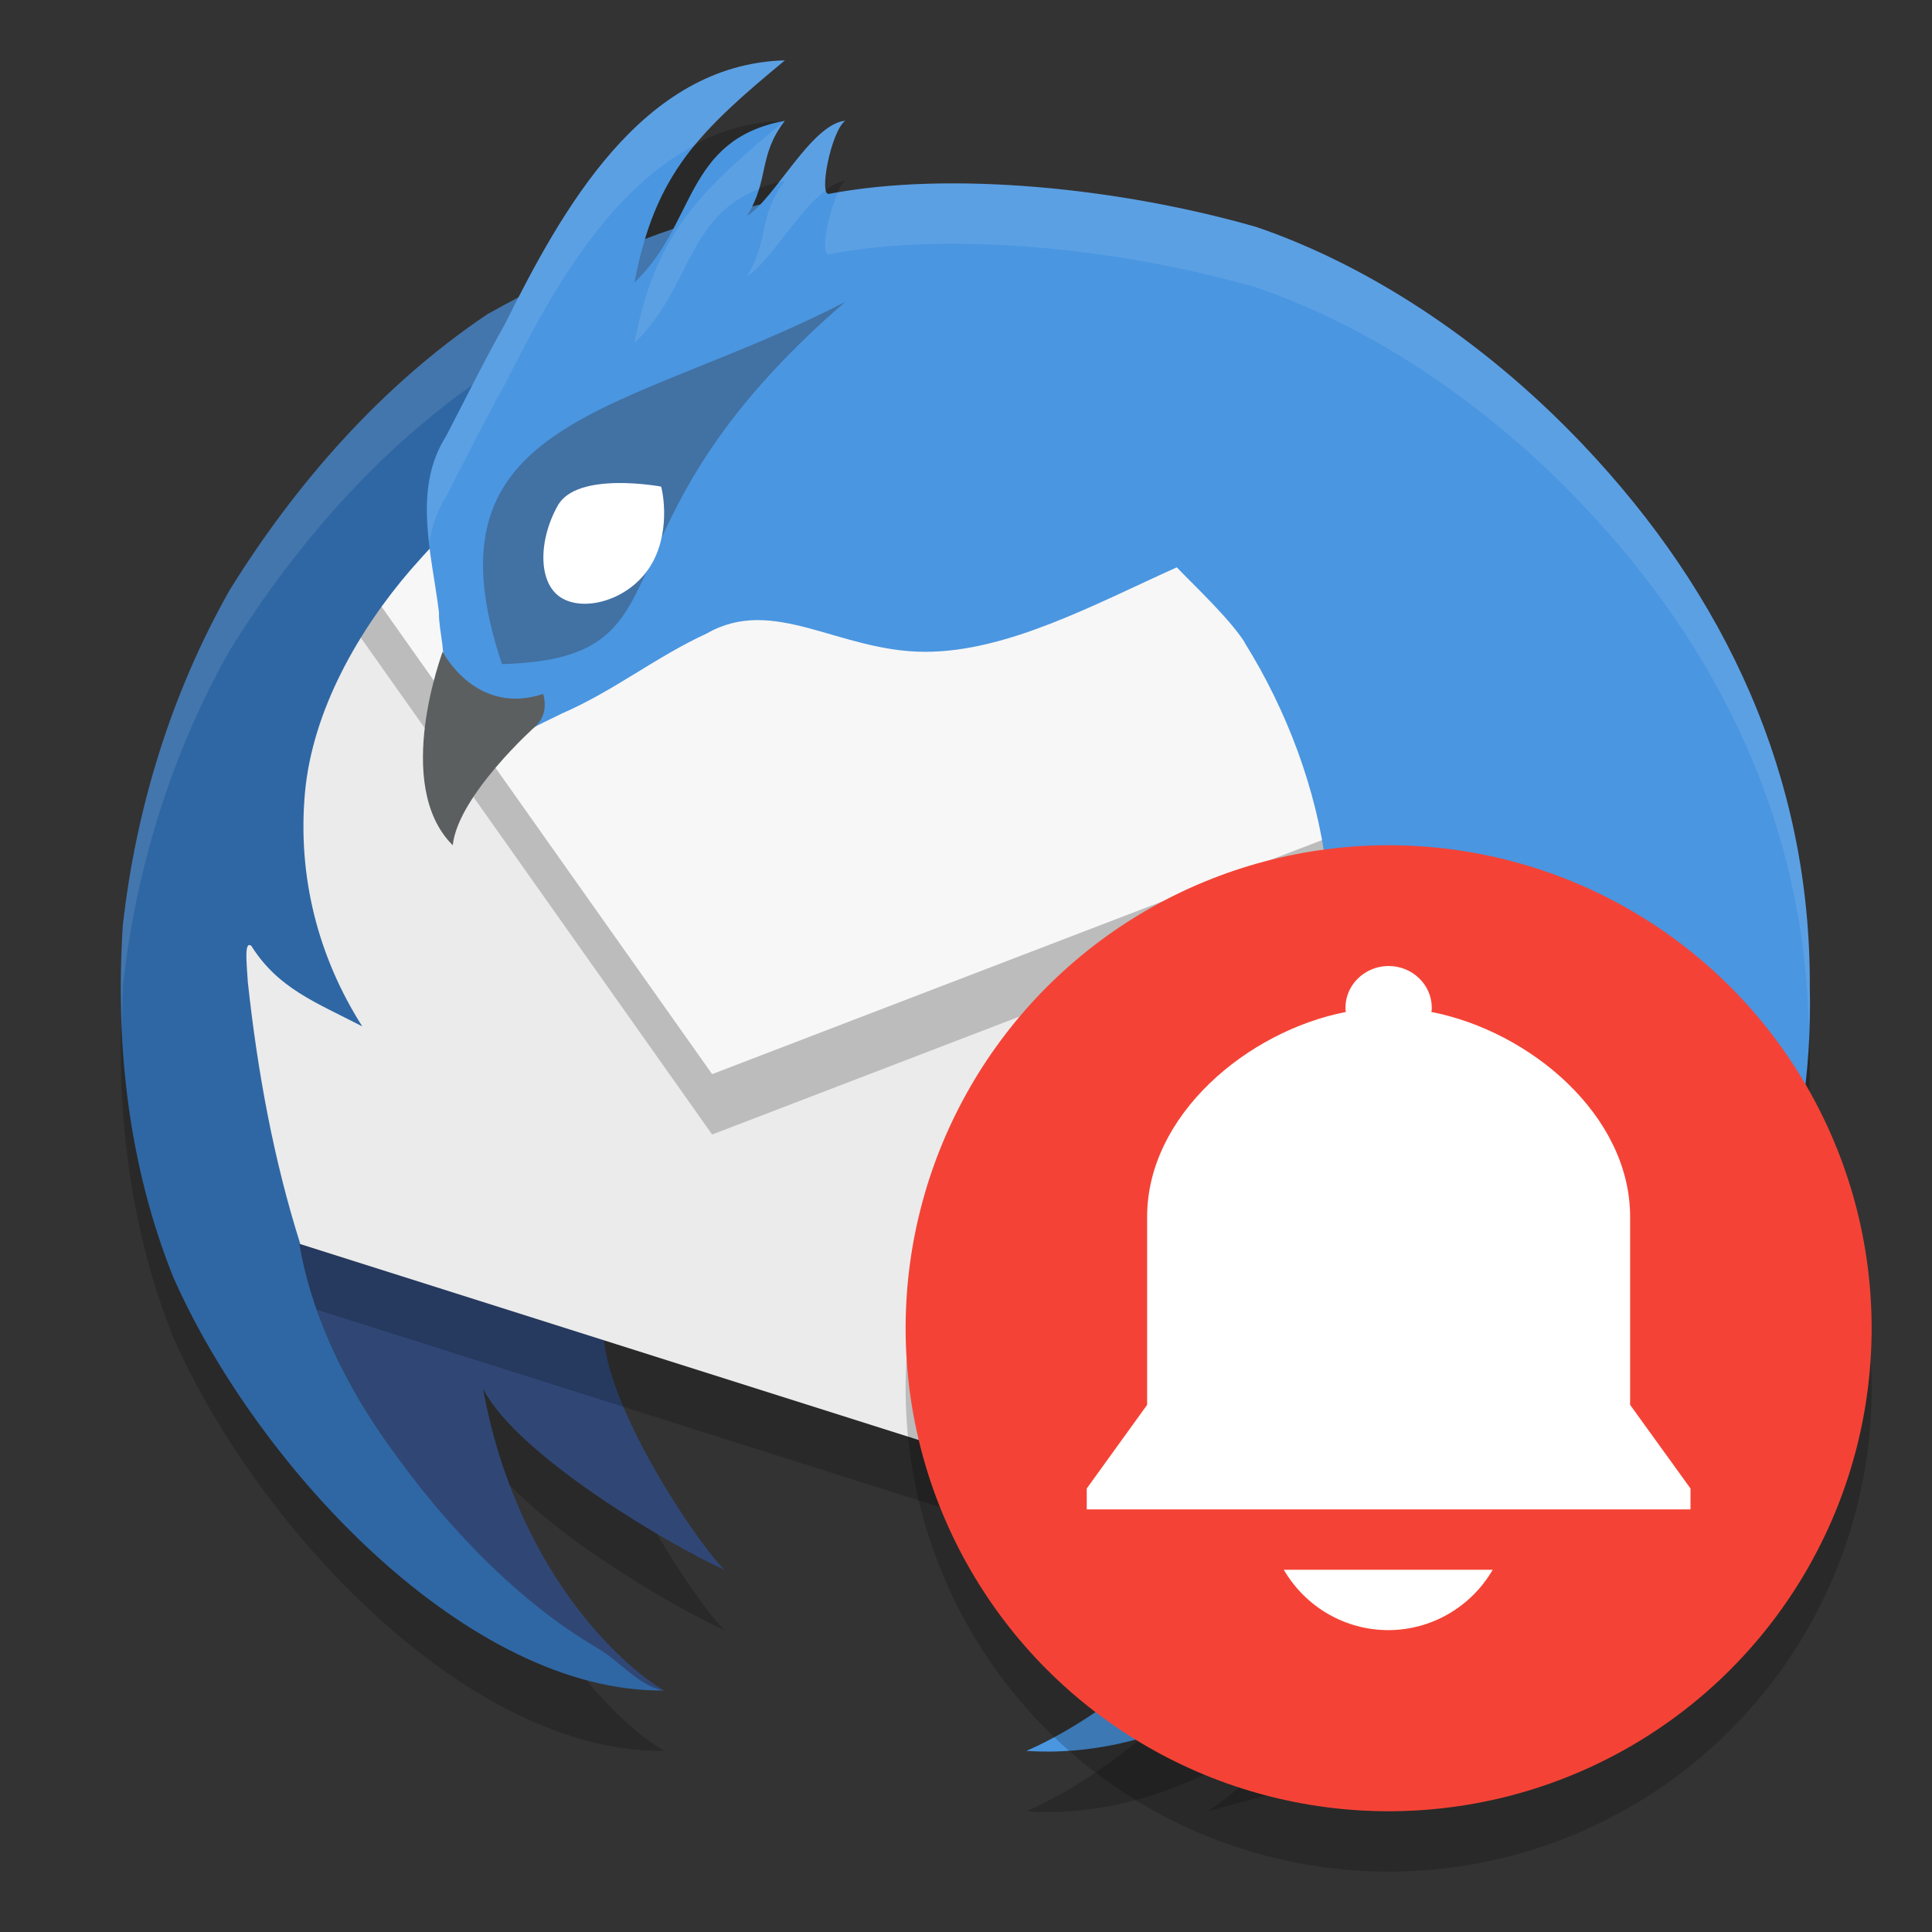 <svg xmlns="http://www.w3.org/2000/svg" width="32" height="32" x="0" y="0" version="1.1" xml:space="preserve">
 <rect width="100%" height="100%" fill="#333333" stroke="none"/>
 <path style="opacity:0.2" d="M 13,2 C 10.809,2.059 9.524,4.129 8.602,5.922 8.426,6.015 8.251,6.105 8.076,6.201 6.335,7.372 4.91,8.993 3.809,10.766 2.84,12.476 2.253,14.378 2.035,16.326 1.906,18.302 2.131,20.314 2.875,22.162 c 1.408,3.175 4.895,6.877 8.125,6.838 -0.7,-0.405 -2.452,-1.991 -3,-5 0.582,1.14 3.211,2.653 4,3 -0.392,-0.366 -1.897,-2.561 -2,-3.85 L 4.975,21.606 C 4.531,20.203 4.267,18.751 4.105,17.268 4.085,16.936 4.043,16.578 4.162,16.666 4.609,17.374 5.224,17.598 6,18 5.265,16.844 4.93,15.518 5.051,14.143 5.172,12.763 5.95,11.425 6.805,10.434 6.906,10.318 7.02,10.208 7.125,10.094 c 0.046,0.355 0.105,0.709 0.146,1.053 -0.012,0.266 0.151,0.823 0.023,0.879 -0.257,0.777 -0.504,1.781 0.111,2.459 0.195,-0.878 1.153,-1.303 1.908,-1.672 0.854,-0.371 1.545,-0.931 2.391,-1.32 1.114,-0.639 2.188,0.303 3.619,0.303 1.368,0 2.813,-0.792 4.166,-1.4 0.315,0.326 0.879,0.856 1.125,1.242 h -0.004 c 0.705,1.128 1.195,2.439 1.355,3.727 0.2,1.684 0.033,3.362 -0.963,4.637 0.021,0.003 1.805,0.13 2.996,-1 -0.85,6.57 -4.878,10.082 -7,11 2.824,0.19 5,-2 5,-2 0.411,-0.585 -0.993,1.398 -2,2 1.845,-0.517 3.082,-0.705 4.246,-1.555 -4.36e-4,0 0.946,-0.515 1.934,-1.641 0.131,-0.15 0.357,-0.359 0.492,-0.529 0.084,-0.106 0.162,-0.214 0.244,-0.32 0.014,-0.018 0.031,-0.035 0.045,-0.053 2.078,-2.542 3.089,-5.702 3.014,-8.566 C 29.989,13.864 28.58,10.851 26.213,8.36 24.501,6.558 22.557,5.357 20.807,4.76 18.538,4.109 15.74,3.83 13.738,4.209 13.549,4.273 13.766,3.167 14,3 c -0.499,0.047 -1.03,1.003 -1.463,1.416 -0.031,0.007 -0.07,0.014 -0.1,0.021 C 12.704,3.903 12.587,3.538 13,3 11.801,3.224 11.566,4.008 11.15,4.791 10.992,4.845 10.839,4.91 10.684,4.969 11.078,3.663 11.794,2.997 13,2 Z"/>
 <path style="fill:none" d="m 40.404,-54.312 a 20.426,20.426 0 1 1 40.154,-7.522 20.426,20.426 0 1 1 -40.154,7.522 z"/>
 <path style="fill:#304776" d="M 6.426,23.918 C 7.641,25.665 9.21,27.724 11,28 10.3,27.595 8.548,26.009 8,23 c 0.582,1.14 3.211,2.653 4,3 -0.392,-0.366 -1.897,-2.561 -2,-3.85 L 4.956,20.599 c 0.031,0.048 0.143,1.451 1.471,3.318 z"/>
 <path style="opacity:0.2" d="M 24.388,12.494 15.293,9.305 5.546,9.954 3.059,13.058 c 0.443,2.87 0.168,5.976 1.709,8.483 L 22,27 24.373,20.376 Z"/>
 <path style="fill:#ebebeb" d="M 24.388,11.494 15.293,8.305 5.546,8.954 3.059,12.058 c 0.443,2.87 0.168,5.976 1.709,8.483 L 22,26 24.373,19.376 Z"/>
 <path style="fill:#3f7da7;fill-rule:evenodd" d="M 5.779,8.768 7.421,9.002 7.872,6.805 6.971,7.244 Z"/>
 <path style="opacity:0.2" d="M 23.648,14.243 22.299,9.811 5.794,9.645 5.701,9.76 5.546,9.954 11.795,18.791 Z"/>
 <path style="fill:#f7f7f7" d="M 23.648,13.243 22.299,8.811 5.794,8.645 5.701,8.76 5.546,8.954 11.795,17.791 Z"/>
 <path style="fill:#2f67a4" d="m 15.257,3.169 c -0.002,3.96e-4 -2.075,0.01 -2.98,0.301 -1.508,0.348 -2.861,0.99 -4.202,1.733 -1.741,1.17 -3.166,2.791 -4.267,4.564 -0.969,1.71 -1.555,3.611 -1.774,5.56 -0.13,1.976 0.096,3.989 0.84,5.837 C 4.283,24.338 7.77,28.04 11,28 10.59,27.937 10.277,27.521 9.892,27.296 8.595,26.538 7.363,25.265 6.426,23.918 5.099,22.051 4.987,20.648 4.956,20.6 l 0.018,0.005 C 4.53,19.202 4.266,17.752 4.105,16.268 4.084,15.937 4.043,15.577 4.162,15.666 4.609,16.374 5.224,16.598 6,17 5.265,15.843 4.929,14.517 5.05,13.142 5.171,11.762 5.95,10.425 6.805,9.434 9.044,6.869 12.313,4.795 15.257,3.169 Z"/>
 <path style="opacity:0.1;fill:#ffffff" d="m 15.258,3.168 c -0.002,3.96e-4 -2.075,0.01 -2.98,0.301 C 10.769,3.817 9.417,4.458 8.076,5.201 6.335,6.371 4.91,7.992 3.809,9.766 c -0.969,1.71 -1.555,3.612 -1.773,5.561 -0.037,0.559 -0.038,1.119 -0.014,1.68 0.005,-0.227 -0.001,-0.454 0.014,-0.68 C 2.253,14.377 2.84,12.475 3.809,10.766 4.91,8.992 6.335,7.371 8.076,6.201 9.417,5.458 10.769,4.817 12.277,4.469 12.554,4.38 12.941,4.323 13.344,4.279 13.987,3.892 14.631,3.514 15.258,3.168 Z"/>
 <path style="fill:#4a96e1" d="M 13,1 C 10.63,1.063 9.3,3.49 8.366,5.363 8.029,5.958 7.681,6.665 7.387,7.227 6.825,8.113 7.155,9.177 7.271,10.147 c -0.012,0.266 0.15,0.823 0.023,0.88 -0.257,0.777 -0.502,1.779 0.113,2.457 0.195,-0.878 1.153,-1.301 1.908,-1.67 0.854,-0.371 1.545,-0.932 2.39,-1.321 1.114,-0.639 2.189,0.303 3.62,0.303 1.368,0 2.813,-0.791 4.166,-1.399 0.315,0.326 0.878,0.855 1.125,1.242 h -0.004 c 0.705,1.128 1.195,2.44 1.355,3.727 0.2,1.684 0.033,3.36 -0.963,4.635 -1.18e-4,2e-5 -0.008,0.002 -0.008,0.002 2.3e-5,0 0.007,-1.8e-5 0.007,0 C 21.024,19.004 22.809,19.13 24,18 c -0.85,6.57 -4.878,10.082 -7,11 2.824,0.19 5,-2 5,-2 0.411,-0.585 -0.993,1.398 -2,2 1.845,-0.517 3.081,-0.705 4.246,-1.554 -4.36e-4,0 0.946,-0.515 1.934,-1.641 0.131,-0.15 0.357,-0.358 0.492,-0.528 0.084,-0.106 0.162,-0.215 0.244,-0.321 0.014,-0.018 0.031,-0.034 0.045,-0.052 2.078,-2.542 3.09,-5.702 3.015,-8.566 C 29.99,12.865 28.58,9.851 26.213,7.359 24.502,5.558 22.558,4.355 20.807,3.759 18.538,3.108 15.74,2.83 13.738,3.209 13.548,3.272 13.766,2.166 14,2 13.439,2.053 12.83,3.297 12.375,3.574 12.749,2.955 12.551,2.584 13,2 11.331,2.312 11.536,3.704 10.51,4.677 10.848,2.869 11.593,2.164 13,1 Z"/>
 <path style="fill:#4271a3" d="M 8.31,11 C 11.644,10.904 9.551,8.838 14,5 10.375,6.877 6.925,6.874 8.315,11 h -0.004 z"/>
 <path style="fill:#ffffff" d="M 10.806,9.319 C 10.486,9.903 9.741,10.139 9.328,9.919 8.906,9.699 8.909,8.964 9.235,8.38 9.55,7.797 10.942,8.059 10.949,8.059 c 0.007,0 0.177,0.679 -0.143,1.261 z"/>
 <path style="fill:#5c5f60" d="m 8.91,11.984 c 0,0 0.18,-0.173 0.086,-0.49 C 7.877,11.864 7.328,10.793 7.332,10.793 7.336,10.793 6.493,13 7.499,14 7.586,13.176 8.869,12.027 8.873,12.027"/>
 <path style="opacity:0.1;fill:#ffffff" d="M 13,1 C 10.63,1.063 9.299,3.49 8.365,5.363 8.029,5.959 7.681,6.664 7.387,7.227 7.044,7.767 7.041,8.374 7.111,8.984 7.155,8.723 7.234,8.467 7.387,8.227 7.681,7.664 8.029,6.959 8.365,6.363 9.083,4.925 10.041,3.17 11.518,2.4 11.901,1.935 12.384,1.51 13,1 Z m 0,1 C 11.593,3.164 10.848,3.87 10.51,5.678 11.436,4.8 11.372,3.588 12.574,3.129 12.69,2.746 12.669,2.431 13,2 Z m 1,0 C 13.63,2.035 13.242,2.581 12.889,3.033 12.929,3.024 12.957,3.008 13,3 12.551,3.584 12.748,3.956 12.375,4.574 12.744,4.349 13.215,3.495 13.68,3.15 13.622,2.935 13.803,2.14 14,2 Z m 1.367,1.043 c -0.526,0.015 -1.022,0.065 -1.484,0.145 -0.178,0.355 -0.301,1.074 -0.145,1.021 2.002,-0.379 4.8,-0.101 7.068,0.551 1.751,0.597 3.694,1.798 5.406,3.6 2.299,2.42 3.683,5.336 3.748,8.682 0.008,-0.236 0.02,-0.473 0.014,-0.705 C 29.989,12.864 28.58,9.851 26.213,7.359 24.501,5.558 22.557,4.356 20.807,3.76 19.105,3.271 17.105,2.992 15.367,3.043 Z"/>
 <circle style="opacity:0.2" cx="23" cy="23" r="8"/>
 <circle style="fill:#f44336" cx="23" cy="22" r="8"/>
 <path style="fill:#ffffff" d="m 23,16 c -0.393,0 -0.715,0.311 -0.715,0.691 0,0.021 6.13e-4,0.05 0.008,0.07 C 20.657,17.08 19,18.472 19,20.154 v 3.115 l -1,1.385 V 25 H 19.428 26.572 28 v -0.346 l -1,-1.385 v -1.73 -1.385 c 0,-1.682 -1.657,-3.074 -3.293,-3.393 0.007,-0.021 0.008,-0.05 0.008,-0.07 C 23.715,16.311 23.393,16 23,16 Z m -1.736,10 c 0.36,0.62 1.02,1 1.73,1 0.71,0 1.37,-0.38 1.73,-1 z"/>
</svg>
